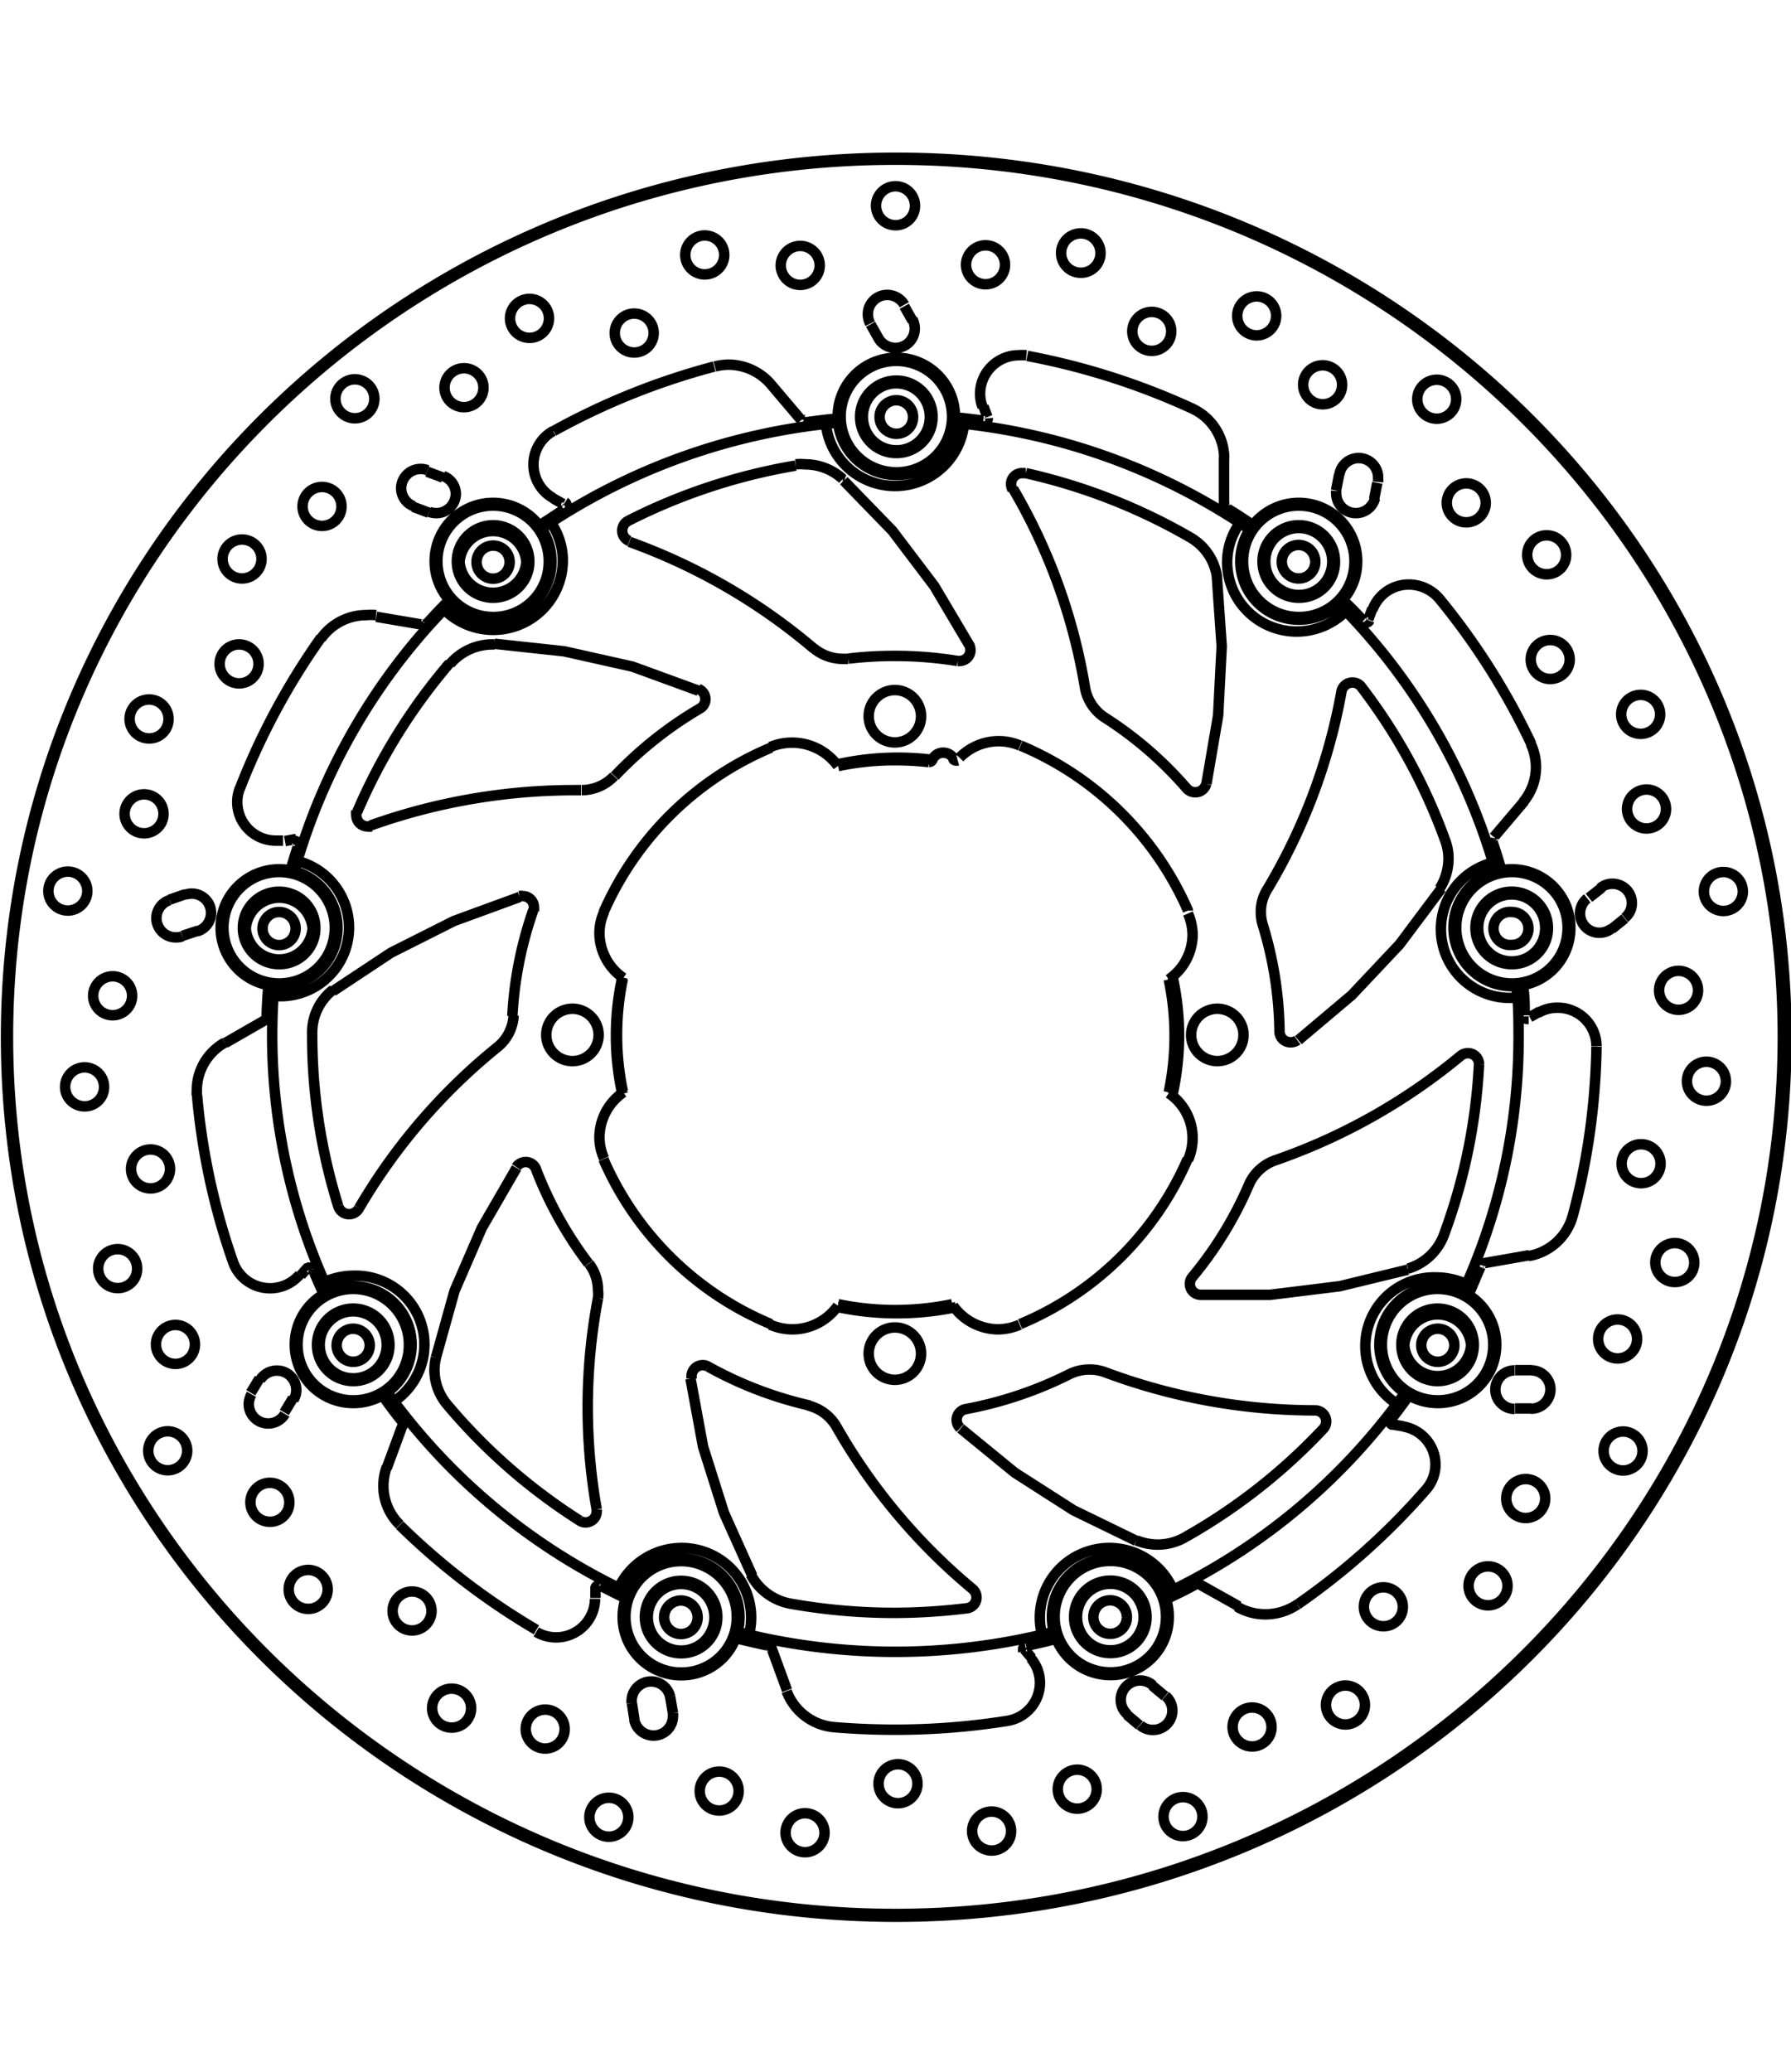 <svg xmlns="http://www.w3.org/2000/svg" width="1934" height="2237" viewBox="0 0 85.54 84.55"><defs><style>.a{fill:none;stroke:#000;stroke-linejoin:bevel;stroke-width:0.5px;}</style></defs><path class="a" d="M397.42,316.19l-.77,2.09M390.57,314l-.41.68m1.6.94.41-.68m-1.24-18.11-2,1.15m-1.9-7.11-.75.26m.61,1.73.75-.25M449,308.5l2.22-.39m-.68,7.32h.8m0-1.83-.8,0m-15.19,10.16,2,1.12M432,330.05l.6.51m1.22-1.39-.61-.51M415,326.79l.77,2.1m-7.41.61.12.78m1.84-.3-.13-.77m-3.57-4.73v-.54m-3.77-20-1.66,2.87-1.3,3L399,313m-6.45-3.93.36-.41M403,291l-3.14,1.15-3,1.51-2.78,1.84M435.5,310l3.35,0,3.32-.41,3.25-.79m-.22,7.48-.54-.09m-20.6.19,2.58,2.11,2.81,1.8,3,1.46m-5,5.59-.35-.42M411.16,314l.6,3.26,1,3.16,1.35,3m22.53-51.14V270m-.84,15.6.56-3.27.17-3.3-.23-3.3m5.84-4.91-.15.77m1.73,5.65-.19.51m6,10.39,1.45-1.71m-10.79,11.41,2.55-2.15,2.28-2.42,2-2.67m7.67-.05-.62.49m-2.35,5.43-.48.27m-59.45-8.41.54-.1M398.38,278l-2.23-.38m15.39,3.53L408.39,280l-3.26-.73-3.33-.36m-3.88-6.54.74.28m5.93-.69.48.27m11.38-4L415,266.52M424.49,279l-1.69-2.85-2-2.64-2.32-2.39m1.28-7.47.39.69m5,3.23.19.51M443.81,272l.15-.78m11.2,21.31.62-.5m-56.45-21.06-.75-.28m23.18-7.21-.39-.69M432,325.4h0a.8.8,0,1,0-.8.79.79.79,0,0,0,.8-.79m2,0h0a2.79,2.79,0,1,0-2.79,2.76A2.77,2.77,0,0,0,434,325.4m-1.2,0h0a1.59,1.59,0,1,0-1.59,1.58,1.58,1.58,0,0,0,1.59-1.58m.14,0h0a1.73,1.73,0,1,0-1.73,1.71,1.72,1.72,0,0,0,1.73-1.71m.93,0h0a2.66,2.66,0,1,0-2.66,2.63,2.64,2.64,0,0,0,2.66-2.63M441,275h0a.8.8,0,1,0-.8.79.79.79,0,0,0,.8-.79m2,0h0a2.79,2.79,0,1,0-2.79,2.76A2.77,2.77,0,0,0,443,275m-1.19,0h0a1.6,1.6,0,1,0-1.6,1.58,1.59,1.59,0,0,0,1.6-1.58m.13,0h0a1.73,1.73,0,1,0-1.73,1.71,1.71,1.71,0,0,0,1.73-1.71m.93,0h0a2.66,2.66,0,1,0-2.66,2.63,2.64,2.64,0,0,0,2.66-2.63m-21.08-6.91h0a.8.8,0,1,0-.8.79.79.79,0,0,0,.8-.79m2,0h0a2.8,2.8,0,1,0-2.8,2.76,2.78,2.78,0,0,0,2.8-2.76m-1.2,0h0a1.6,1.6,0,1,0-1.6,1.58,1.59,1.59,0,0,0,1.6-1.58m.13,0h0a1.73,1.73,0,1,0-1.73,1.71,1.72,1.72,0,0,0,1.73-1.71m.93,0h0a2.66,2.66,0,1,0-2.66,2.63,2.65,2.65,0,0,0,2.66-2.63M402.52,275h0a.78.78,0,0,0-.79-.78.79.79,0,1,0,.79.78m2,0h0a2.79,2.79,0,1,0-2.79,2.76,2.77,2.77,0,0,0,2.79-2.76m-1.2,0h0a1.6,1.6,0,0,0-3.19,0,1.6,1.6,0,0,0,3.19,0m.14,0h0a1.73,1.73,0,1,0-1.73,1.71,1.72,1.72,0,0,0,1.73-1.71m.93,0h0a2.66,2.66,0,1,0-2.66,2.63,2.64,2.64,0,0,0,2.66-2.63m46.79,17.51h0a.79.79,0,0,0-.79-.79.79.79,0,1,0,0,1.57.78.78,0,0,0,.79-.78m2,0h0a2.79,2.79,0,1,0-2.79,2.75,2.77,2.77,0,0,0,2.79-2.75m-1.2,0h0a1.6,1.6,0,1,0-1.59,1.57,1.59,1.59,0,0,0,1.59-1.57m.13,0h0a1.73,1.73,0,1,0-1.72,1.7,1.71,1.71,0,0,0,1.72-1.7m.94,0h0a2.66,2.66,0,1,0-2.66,2.62,2.65,2.65,0,0,0,2.66-2.62m-60.75,0h0a.79.79,0,0,0-.8-.79.79.79,0,1,0,.8.79m2,0h0a2.79,2.79,0,1,0-2.79,2.75,2.77,2.77,0,0,0,2.79-2.75m-1.19,0h0a1.6,1.6,0,0,0-3.19,0,1.6,1.6,0,0,0,3.19,0m.13,0h0a1.73,1.73,0,1,0-1.73,1.7,1.71,1.71,0,0,0,1.73-1.7m.93,0h0a2.66,2.66,0,1,0-2.66,2.62,2.65,2.65,0,0,0,2.66-2.62m53.47,19.9h0a.79.79,0,0,0-.79-.79.79.79,0,1,0,0,1.58.79.79,0,0,0,.79-.79m2,0h0a2.79,2.79,0,1,0-2.79,2.76,2.78,2.78,0,0,0,2.79-2.76m-1.2,0h0a1.6,1.6,0,0,0-3.19,0,1.6,1.6,0,0,0,3.19,0m.13,0h0a1.73,1.73,0,1,0-1.72,1.71,1.72,1.72,0,0,0,1.72-1.71m.93,0h0a2.66,2.66,0,1,0-2.65,2.63,2.64,2.64,0,0,0,2.65-2.63m-38,13h0a.8.8,0,1,0-.8.79.79.79,0,0,0,.8-.79m2,0h0a2.79,2.79,0,1,0-2.79,2.76,2.77,2.77,0,0,0,2.79-2.76m-1.2,0h0a1.59,1.59,0,1,0-1.59,1.58,1.58,1.58,0,0,0,1.59-1.58m.14,0h0a1.73,1.73,0,1,0-1.73,1.71,1.72,1.72,0,0,0,1.73-1.71m.93,0h0a2.66,2.66,0,1,0-2.66,2.63,2.64,2.64,0,0,0,2.66-2.63m-17.53-13h0a.8.8,0,0,0-.8-.79.79.79,0,1,0,.8.79m2,0h0a2.79,2.79,0,1,0-2.79,2.76,2.78,2.78,0,0,0,2.79-2.76m-1.19,0h0a1.6,1.6,0,1,0-1.6,1.58,1.59,1.59,0,0,0,1.6-1.58m.13,0h0a1.73,1.73,0,1,0-1.73,1.71,1.72,1.72,0,0,0,1.73-1.71m.93,0h0a2.66,2.66,0,1,0-2.66,2.63,2.64,2.64,0,0,0,2.66-2.63m26-28h0a.12.12,0,0,0,.11.07.18.18,0,0,0,.1,0m13.46-11.31h0a3.21,3.21,0,0,0-.59,1.86,3.32,3.32,0,0,0,5.65,2.34m7,12h0a3.28,3.28,0,0,0,.89,6.45h.26m-2.44,13.64h0a3.49,3.49,0,0,0-1.38-.29,3.28,3.28,0,0,0-1.93,6M434.17,324h0a3.32,3.32,0,0,0-6.22,2.24m-14,0h0a3.32,3.32,0,0,0-6.22-2.24M397,315.09h0a3.28,3.28,0,0,0-1.93-6,3.4,3.4,0,0,0-1.37.29m-2.44-13.64h.26a3.28,3.28,0,0,0,.89-6.45m7-12h0a3.32,3.32,0,0,0,5.65-2.34,3.21,3.21,0,0,0-.59-1.86m18.09,11.46h0a.15.15,0,0,0,.15-.1m-4.5,26h0a13.4,13.4,0,0,0,5.45,0m-15.73-15.55h0a13.11,13.11,0,0,0,0,5.39m14.61-15.73h0a14.35,14.35,0,0,0-1.61-.09,13.08,13.08,0,0,0-2.72.28M434,300.33h0a13.11,13.11,0,0,0,0-5.39m-15.78-26.59h0A30,30,0,0,0,404,273.44m33.85,0h0a30,30,0,0,0-14.15-5.09m25.93,21.5h0A29.43,29.43,0,0,0,442.12,277m5.87,33h0a29.12,29.12,0,0,0,2.72-12.27c0-.8,0-1.59-.1-2.39m-16.92,29h0a29.62,29.62,0,0,0,11.53-9.57M413.41,326.1h0a30.36,30.36,0,0,0,15.07,0m-31.81-11.45h0a29.62,29.62,0,0,0,11.53,9.57m-16.92-29h0c-.07.8-.1,1.59-.1,2.39a29.12,29.12,0,0,0,2.72,12.27m5.87-33h0a29.43,29.43,0,0,0-7.53,12.89m34.66-6h0a2.7,2.7,0,0,0-1-.21,2.64,2.64,0,0,0-1.89.79m10.91,7.3h0a15.09,15.09,0,0,0-8-7.88M434,294.94h0a2.62,2.62,0,0,0,1.14-2.15,2.66,2.66,0,0,0-.22-1m0,11.77h0a2.59,2.59,0,0,0-.92-3.19M426.9,311.4h0a15,15,0,0,0,8-7.88m-11.2,7h0a2.66,2.66,0,0,0,2.18,1.13,2.71,2.71,0,0,0,1-.22m-11.91,0h0a2.71,2.71,0,0,0,1.05.22,2.66,2.66,0,0,0,2.18-1.13m-11.2-7h0a15,15,0,0,0,8,7.88m-7.05-11.07h0a2.63,2.63,0,0,0-1.14,2.16,2.48,2.48,0,0,0,.22,1m0-11.77h0a2.49,2.49,0,0,0-.22,1,2.62,2.62,0,0,0,1.14,2.15M415,283.87h0a15.09,15.09,0,0,0-8,7.88m11.2-7h0a2.7,2.7,0,0,0-3.23-.91m8.76.55h0a.59.59,0,0,0-.5-.28.56.56,0,0,0-.53.36m-5.08-16.1h0a3.32,3.32,0,0,0,6.61,0m-17.46,29.24h0a1.25,1.25,0,1,0-1.25,1.23,1.25,1.25,0,0,0,1.25-1.23m15.4-15.22h0a1.25,1.25,0,1,0-1.25,1.23,1.25,1.25,0,0,0,1.25-1.23m15.4,15.22h0a1.25,1.25,0,1,0-1.25,1.23,1.25,1.25,0,0,0,1.25-1.23m-15.4,15.22h0a1.25,1.25,0,1,0-1.25,1.23,1.25,1.25,0,0,0,1.25-1.23m1.74-33.1H424a.52.52,0,0,0,.53-.52.69.69,0,0,0-.05-.24m-.57.76h0a18.56,18.56,0,0,0-3-.24,18.36,18.36,0,0,0-2.22.13m-1.64-.49h0a2.19,2.19,0,0,0,1.39.5h.25m-1.64-.49h0a28.44,28.44,0,0,0-8.81-5.1m-.06-1h0a.53.53,0,0,0-.28.47.52.52,0,0,0,.34.49m7.94-3.6h0a27.87,27.87,0,0,0-8,2.64m10.25-2h0a2.66,2.66,0,0,0-1.8-.7,2.28,2.28,0,0,0-.45,0M411.61,282h0a.51.51,0,0,0,.26-.45.52.52,0,0,0-.33-.48m.07.93h0a18.44,18.44,0,0,0-4.07,3.23m-1.58.67h0a2.15,2.15,0,0,0,1.55-.67m-1.58.67h-.34a29,29,0,0,0-9.72,1.69m-.67-.69h0a.45.45,0,0,0,0,.2.53.53,0,0,0,.53.53.37.37,0,0,0,.18,0m3.74-7.79h0a27.59,27.59,0,0,0-4.41,7.1m6.57-8h-.13a2.67,2.67,0,0,0-2,.93m4,11.79h0a.47.47,0,0,0,0-.17.53.53,0,0,0-.53-.53.41.41,0,0,0-.16,0m.66.67h0a18.21,18.21,0,0,0-1,5.06m33.66-20.93h0a2.6,2.6,0,0,0-1.3-1.94m0,0h0a27.86,27.86,0,0,0-7.84-3.06m0,0H427a.52.52,0,0,0-.53.52.6.6,0,0,0,.07.27M430,281h0a27.61,27.61,0,0,0-3.43-9.49M430,281h0a2.14,2.14,0,0,0,.94,1.43m3.92,3.39h0a17.92,17.92,0,0,0-3.92-3.39m3.92,3.39h0a.54.54,0,0,0,.41.18.53.53,0,0,0,.52-.4m11.15,5h0a2.67,2.67,0,0,0,.42-1.42,2.42,2.42,0,0,0-.16-.89m0,0h0a27.33,27.33,0,0,0-4-7.32m0,0h0a.52.52,0,0,0-.43-.21.53.53,0,0,0-.52.43m-3.55,9.46h0a28,28,0,0,0,3.55-9.46m-3.55,9.46h0a2,2,0,0,0-.3,1.07,2.1,2.1,0,0,0,.09.61m.8,5.09h0a18,18,0,0,0-.8-5.09m.8,5.09h0a.52.52,0,0,0,.53.52.51.51,0,0,0,.32-.1m5.29,10.91h0a2.65,2.65,0,0,0,1.71-1.6m0,0h0a27.47,27.47,0,0,0,1.68-8.16m0,0h0v0a.53.53,0,0,0-.53-.53.54.54,0,0,0-.34.12m-8.87,5h0a28.46,28.46,0,0,0,8.87-5m-8.87,5h0a2.14,2.14,0,0,0-1.25,1.16m-2.7,4.41h0a18,18,0,0,0,2.7-4.41m-2.7,4.41h0a.5.5,0,0,0-.12.33.52.52,0,0,0,.5.52m-3.05,11.73h0a2.82,2.82,0,0,0,1,.2,2.63,2.63,0,0,0,1.32-.35m0,0h0a27.63,27.63,0,0,0,6.6-5.18m0,0h0a.5.5,0,0,0,.14-.35.53.53,0,0,0-.53-.53m-10-1.81h0a28.67,28.67,0,0,0,10,1.81m-10-1.81h0a2.12,2.12,0,0,0-.75-.14,2.15,2.15,0,0,0-1,.23m-4.94,1.66h0a18.68,18.68,0,0,0,4.94-1.66m-4.94,1.66h0a.53.53,0,0,0-.43.52.52.52,0,0,0,.17.38m-10,7h0a2.68,2.68,0,0,0,1.89,1.39m0,0h0a28.38,28.38,0,0,0,4.95.44,28.9,28.9,0,0,0,3.48-.22m0,0h0a.52.52,0,0,0,.46-.52.53.53,0,0,0-.19-.4m-6.51-7.77h0a28.27,28.27,0,0,0,6.51,7.77m-6.51-7.77h0a2.16,2.16,0,0,0-1.37-1M412,313.43h0a18.37,18.37,0,0,0,4.86,1.86M412,313.43h0a.48.48,0,0,0-.26-.07.53.53,0,0,0-.53.53V314M399,313h0a2.87,2.87,0,0,0-.07.58,2.58,2.58,0,0,0,.62,1.68m0,0h0a27.5,27.5,0,0,0,6.31,5.52m0,0h0a.48.48,0,0,0,.29.09.53.53,0,0,0,.53-.53s0-.06,0-.09m.06-10.08h0a27.87,27.87,0,0,0-.06,10.08m.06-10.08h0a1.72,1.72,0,0,0,0-.39,2.09,2.09,0,0,0-.43-1.27M403.78,304h0a18.3,18.3,0,0,0,2.51,4.51M403.78,304h0a.52.52,0,0,0-.49-.34.54.54,0,0,0-.45.24m-8.75-8.47h0a2.59,2.59,0,0,0-1,2.08m0,0h0v.11a27.41,27.41,0,0,0,1.24,8.13m0,0h0a.54.54,0,0,0,1,.11m6.61-7.69h0a28.15,28.15,0,0,0-6.61,7.69m6.61-7.69h0a2.07,2.07,0,0,0,.77-1.51m5.19-1.82h0a13,13,0,0,0,0,5.56m10.31,10.19h0a13.81,13.81,0,0,0,5.63,0m-1-26.12h0a13.2,13.2,0,0,0-1.78-.12,13.35,13.35,0,0,0-2.81.3m15.94,15.75h0a13,13,0,0,0,0-5.56m-17.62-26.63h0a.14.14,0,0,0,.1,0h0m-11.5,4.16h0a.11.11,0,0,0,.06-.11.13.13,0,0,0-.06-.11M398.38,278h0a.14.14,0,0,0,.1-.05m-6.1,10.5h0v0a.13.13,0,0,0-.14-.13h0m.83,20.46h0a.12.12,0,0,0-.12-.08.12.12,0,0,0-.1.05m4.56,7.51h0a.09.09,0,0,0,0-.05.13.13,0,0,0,0-.08m9.4,7.76h-.06a.13.13,0,0,0-.13.13m8.38,2.85h0a.12.12,0,0,0-.1-.08m12.25,0h0a.12.12,0,0,0-.1.13.11.11,0,0,0,0,.08m8.27-3.14h-.12M449,308.5h0a.11.11,0,0,0-.1.08M444.58,316h0a.11.11,0,0,0,0,.08.14.14,0,0,0,.11.13m6.3-19.51h0a.13.13,0,0,0,.13.13l.07,0m-1.69-8.6h0a.11.11,0,0,0,0,.08v0m-6.15-10.47h0a.14.14,0,0,0,.1.05.14.14,0,0,0,.13-.09m-6.89-5.52h0a.14.14,0,0,0,.06.12m-11.52-4.12h0a.13.13,0,0,0,.13-.14v0m38.14,29.56h0c0-23.2-19-42-42.52-42s-42.51,18.83-42.51,42,19,42,42.51,42,42.52-18.83,42.52-42m-45.31-29.55h0c-.53.05-1,.11-1.58.19m-11.5,4.16h0l-1.21.79m-4.27,3.54h0c-.37.37-.74.76-1.09,1.15m-6.1,10.5h0c-.15.46-.29.91-.42,1.38m1.1,18.91h0c.18.44.37.88.58,1.31m2.79,4.78h0c.3.43.62.85.95,1.26m9.4,7.76h0c.43.23.86.44,1.3.65m5.23,1.88h0q.78.19,1.56.36m12.25,0h0q.72-.15,1.41-.33m5.24-1.88h0c.48-.23,1-.47,1.43-.72m13-13.73h0c.23-.47.43-1,.63-1.44M444.58,316h0c.3-.38.58-.76.86-1.15M451,296.65h0c0-.48,0-1-.09-1.43m-1-5.42h0c-.14-.51-.3-1-.47-1.52m-6.15-10.47h0c-.32-.35-.65-.7-1-1M438,273.23h0c-.44-.3-.88-.59-1.34-.86m-11.52-4.12h0c-.48-.06-.95-.12-1.43-.16M391,295.22h0q-.07.82-.09,1.65m36.29-31.74h0a2,2,0,0,0-.35,0,1.85,1.85,0,0,0-1.86,1.84,1.76,1.76,0,0,0,.12.63m10,.07h0a33.75,33.75,0,0,0-7.87-2.51m9.41,4.89h0a2.63,2.63,0,0,0-1.54-2.38m11.81,9.08h0a1.92,1.92,0,0,0-1.45-.67,1.84,1.84,0,0,0-1.74,1.21m7.58,6.39h0a33.4,33.4,0,0,0-4.39-6.93m4,9.73h0a2.61,2.61,0,0,0,.62-1.69,2.68,2.68,0,0,0-.25-1.11m3.14,14.45h0v0a1.85,1.85,0,0,0-1.86-1.84,1.78,1.78,0,0,0-.93.25m1.65,9.71h0a33.05,33.05,0,0,0,1.14-8.1m-3.25,10h0a2.65,2.65,0,0,0,2.11-1.91m-7,13.06h0a1.82,1.82,0,0,0,.45-1.2,1.85,1.85,0,0,0-1.54-1.81m-5.05,8.5h0a33.41,33.41,0,0,0,6.14-5.49m-9,5.61h0a2.67,2.67,0,0,0,1.33.35,2.73,2.73,0,0,0,1.52-.47m-13.86,5.56h0a1.85,1.85,0,0,0,1.57-1.82,1.83,1.83,0,0,0-.44-1.18m-9.39,3.3h0q1.46.12,2.91.12a34.06,34.06,0,0,0,5.35-.42m-10.53-1.42h0a2.67,2.67,0,0,0,2.27,1.72m-14.23-4.55h0a1.86,1.86,0,0,0,2.81-1.58M397.27,321h0a33.57,33.57,0,0,0,6.53,5m-7.15-7.78h0a2.8,2.8,0,0,0-.16.9,2.6,2.6,0,0,0,.78,1.86m-7.95-12.52h0a1.87,1.87,0,0,0,3.18.57m-4.91-8.57h0a32.75,32.75,0,0,0,1.73,8m-.41-10.5h0a2.61,2.61,0,0,0-1.33,2.27,1.69,1.69,0,0,0,0,.23m2.05-14.64h0a1.84,1.84,0,0,0,1.74,2.49l.33,0m1.81-9.69h0a33.29,33.29,0,0,0-3.88,7.22m6.51-8.3h0a2.32,2.32,0,0,0-.46,0,2.65,2.65,0,0,0-2.17,1.12m11.09-9.91h0a1.83,1.83,0,0,0,0,3.2m7.69-6.28h0a33.54,33.54,0,0,0-7.67,3.08M415,266.52h0a2.68,2.68,0,0,0-2-.94,2.59,2.59,0,0,0-.68.09M444,271.18h0a.88.88,0,0,0,0-.17.93.93,0,0,0-1.85-.17m-.15.77h0a1.11,1.11,0,0,0,0,.17.94.94,0,0,0,1.85.18m13.9,14.85h0a.93.93,0,1,0-.93.92.93.93,0,0,0,.93-.92m-.28-4.52h0a.93.93,0,1,0-.93.92.93.93,0,0,0,.93-.92m-8.33-10.1h0a.93.93,0,1,0-.93.92.93.93,0,0,0,.93-.92m3.84,2.48h0a.93.93,0,1,0-.93.92.92.92,0,0,0,.93-.92m.17,5h0a.93.93,0,1,0-.93.92.93.93,0,0,0,.93-.92m-5.42-12.43h0a.93.93,0,1,0-.93.92.93.93,0,0,0,.93-.92M455.78,292h0a.89.89,0,0,0,.34-.71.92.92,0,0,0-.93-.92.88.88,0,0,0-.58.21m-.62.49h0a.92.92,0,0,0,.58,1.64.94.94,0,0,0,.59-.21m1.21,19.62h0a.93.93,0,1,0-.93.92.93.93,0,0,0,.93-.92m2.73-3.65h0a.93.93,0,1,0-.93.92.92.92,0,0,0,.93-.92m.18-13h0a.93.93,0,1,0-.93.92.93.93,0,0,0,.93-.92m1.33,4.34h0a.93.93,0,1,0-.93.92.92.92,0,0,0,.93-.92m-3.12,3.94h0a.93.93,0,1,0-.93.92.93.93,0,0,0,.93-.92m3.93-13h0a.93.93,0,1,0-.93.92.93.93,0,0,0,.93-.92M451.3,315.44h0a.92.92,0,0,0,.93-.92.91.91,0,0,0-.91-.91m-.8,0h0a.92.92,0,0,0,0,1.84m-11.61,15.2h0a.93.93,0,1,0-.93.92.92.92,0,0,0,.93-.92m4.46-1.05h0a.93.93,0,1,0-.93.92.93.93,0,0,0,.93-.92m8.61-9.86h0a.93.93,0,1,0-.93.92.93.93,0,0,0,.93-.92m-1.8,4.17h0a.93.93,0,1,0-.93.92.93.93,0,0,0,.93-.92m-5,1h0a.93.93,0,1,0-.93.92.92.92,0,0,0,.93-.92m11.45-7.44h0a.93.93,0,1,0-.93.92.93.93,0,0,0,.93-.92m-24,13.08h0a.91.91,0,0,0,.61.23.92.92,0,0,0,.61-1.62m-.61-.51h0a.91.91,0,0,0-.61-.23.92.92,0,0,0-.6,1.62m-18.57,3.67h0a.93.93,0,1,0-.93.92.93.93,0,0,0,.93-.92m4.1,2h0a.93.93,0,1,0-.93.91.93.93,0,0,0,.93-.91m13-2.09h0a.93.93,0,1,0-.93.92.93.93,0,0,0,.93-.92m-4.09,2h0a.93.93,0,1,0-.93.92.92.92,0,0,0,.93-.92M422,333.36h0a.93.93,0,1,0-.93.92.93.93,0,0,0,.93-.92m13.61,1.57h0a.93.93,0,1,0-.93.92.93.93,0,0,0,.93-.92m-27.14-4.65h0a.94.94,0,0,0,.92.77.92.92,0,0,0,.93-.92.76.76,0,0,0,0-.15m-.13-.77h0a.93.93,0,0,0-1.84.14.76.76,0,0,0,0,.15M392,319.92h0a.93.93,0,1,0-.93.92.92.92,0,0,0,.93-.92m1.83,4.16h0a.93.93,0,1,0-.93.92.93.93,0,0,0,.93-.92m11.32,6.67h0a.93.93,0,1,0-.93.92.93.93,0,0,0,.93-.92m-4.47-1h0a.93.93,0,1,0-.93.92.92.92,0,0,0,.93-.92m-1.89-4.64h0a.93.93,0,1,0-.93.92.93.93,0,0,0,.93-.92m9.4,9.85h0a.93.93,0,1,0-.93.92.93.93,0,0,0,.93-.92m-18-20.21h0a1,1,0,0,0-.13.47.93.93,0,0,0,1.73.47m.41-.68h0a.85.85,0,0,0,.13-.47.92.92,0,0,0-.93-.92.94.94,0,0,0-.8.45m-6.11-18.34h0a.93.93,0,1,0-.93.92.93.93,0,0,0,.93-.92M421.88,258h0a.93.93,0,1,0-.93.92.92.92,0,0,0,.93-.92M434.12,264h0a.93.93,0,1,0-.93.92.93.93,0,0,0,.93-.92m-3.38-3.73h0a.94.94,0,1,0-.94.92.93.93,0,0,0,.94-.92m-4.56.55h0a.93.93,0,1,0-.93.92.93.93,0,0,0,.93-.92m12.95,2.44h0a.93.93,0,1,0-.93.92.93.93,0,0,0,.93-.92m3.15,3.29h0a.93.93,0,1,0-.93.92.92.92,0,0,0,.93-.92m-22.15-2.24h0a.94.94,0,0,0,.81.47.92.92,0,0,0,.93-.92,1,1,0,0,0-.11-.45m-.39-.69h0a.93.93,0,0,0-.81-.47.92.92,0,0,0-.93.92,1,1,0,0,0,.11.45m-23.68,3.59h0a.93.93,0,0,0-1.86,0,.93.93,0,0,0,1.86,0m13.34-3.12h0a.93.93,0,1,0-.93.91.93.93,0,0,0,.93-.91m-5-.71h0a.93.93,0,1,0-.93.92.93.93,0,0,0,.93-.92m-3.13,3.31h0a.93.93,0,1,0-.93.92.93.93,0,0,0,.93-.92m11.5-6.35h0a.93.93,0,0,0-1.86,0,.93.93,0,0,0,1.86,0m4.56.51h0a.93.93,0,1,0-.93.92.93.93,0,0,0,.93-.92m-18.65,11.76h0a1,1,0,0,0,.34.06.93.93,0,0,0,.93-.92.91.91,0,0,0-.6-.85m-.75-.28h0a.92.92,0,0,0-.33-.06.93.93,0,0,0-.93.92.92.92,0,0,0,.6.86m-15.59,18.39h0a.93.93,0,1,0-.93.92.93.93,0,0,0,.93-.92m8.18-10.86h0a.93.93,0,0,0-1.86,0,.93.93,0,0,0,1.86,0m-4.3,2.64h0a.93.93,0,1,0-.93.92.92.92,0,0,0,.93-.92m-.24,4.53h0a.93.93,0,1,0-.93.92.93.93,0,0,0,.93-.92m4.68-12.18h0a.93.93,0,0,0-1.86,0,.93.93,0,0,0,1.86,0m3.82-2.5h0a.93.93,0,1,0-.93.92.93.93,0,0,0,.93-.92m-6.85,20.27h0a.92.92,0,0,0-.3-1.79,1.06,1.06,0,0,0-.31.05m-.75.26h0a.91.91,0,0,0-.63.87.92.92,0,0,0,.93.91.81.81,0,0,0,.31-.05m.23,24.58h0a.93.93,0,1,0-.93.92.93.93,0,0,0,.93-.92M386.3,304h0a.93.93,0,1,0-.93.92.93.93,0,0,0,.93-.92m-1.57,4.76h0a.93.93,0,1,0-.93.92.92.92,0,0,0,.93-.92m2.76,3.63h0a.93.93,0,1,0-.93.91.93.93,0,0,0,.93-.91m-4.34-12.3h0a.93.93,0,1,0-.93.91.92.92,0,0,0,.93-.91m80.18-2.41h0c0-23.13-19-41.89-42.39-41.89s-42.38,18.76-42.38,41.89,19,41.89,42.38,41.89,42.39-18.77,42.39-41.89" transform="translate(-378.18 -255.36)"/></svg>